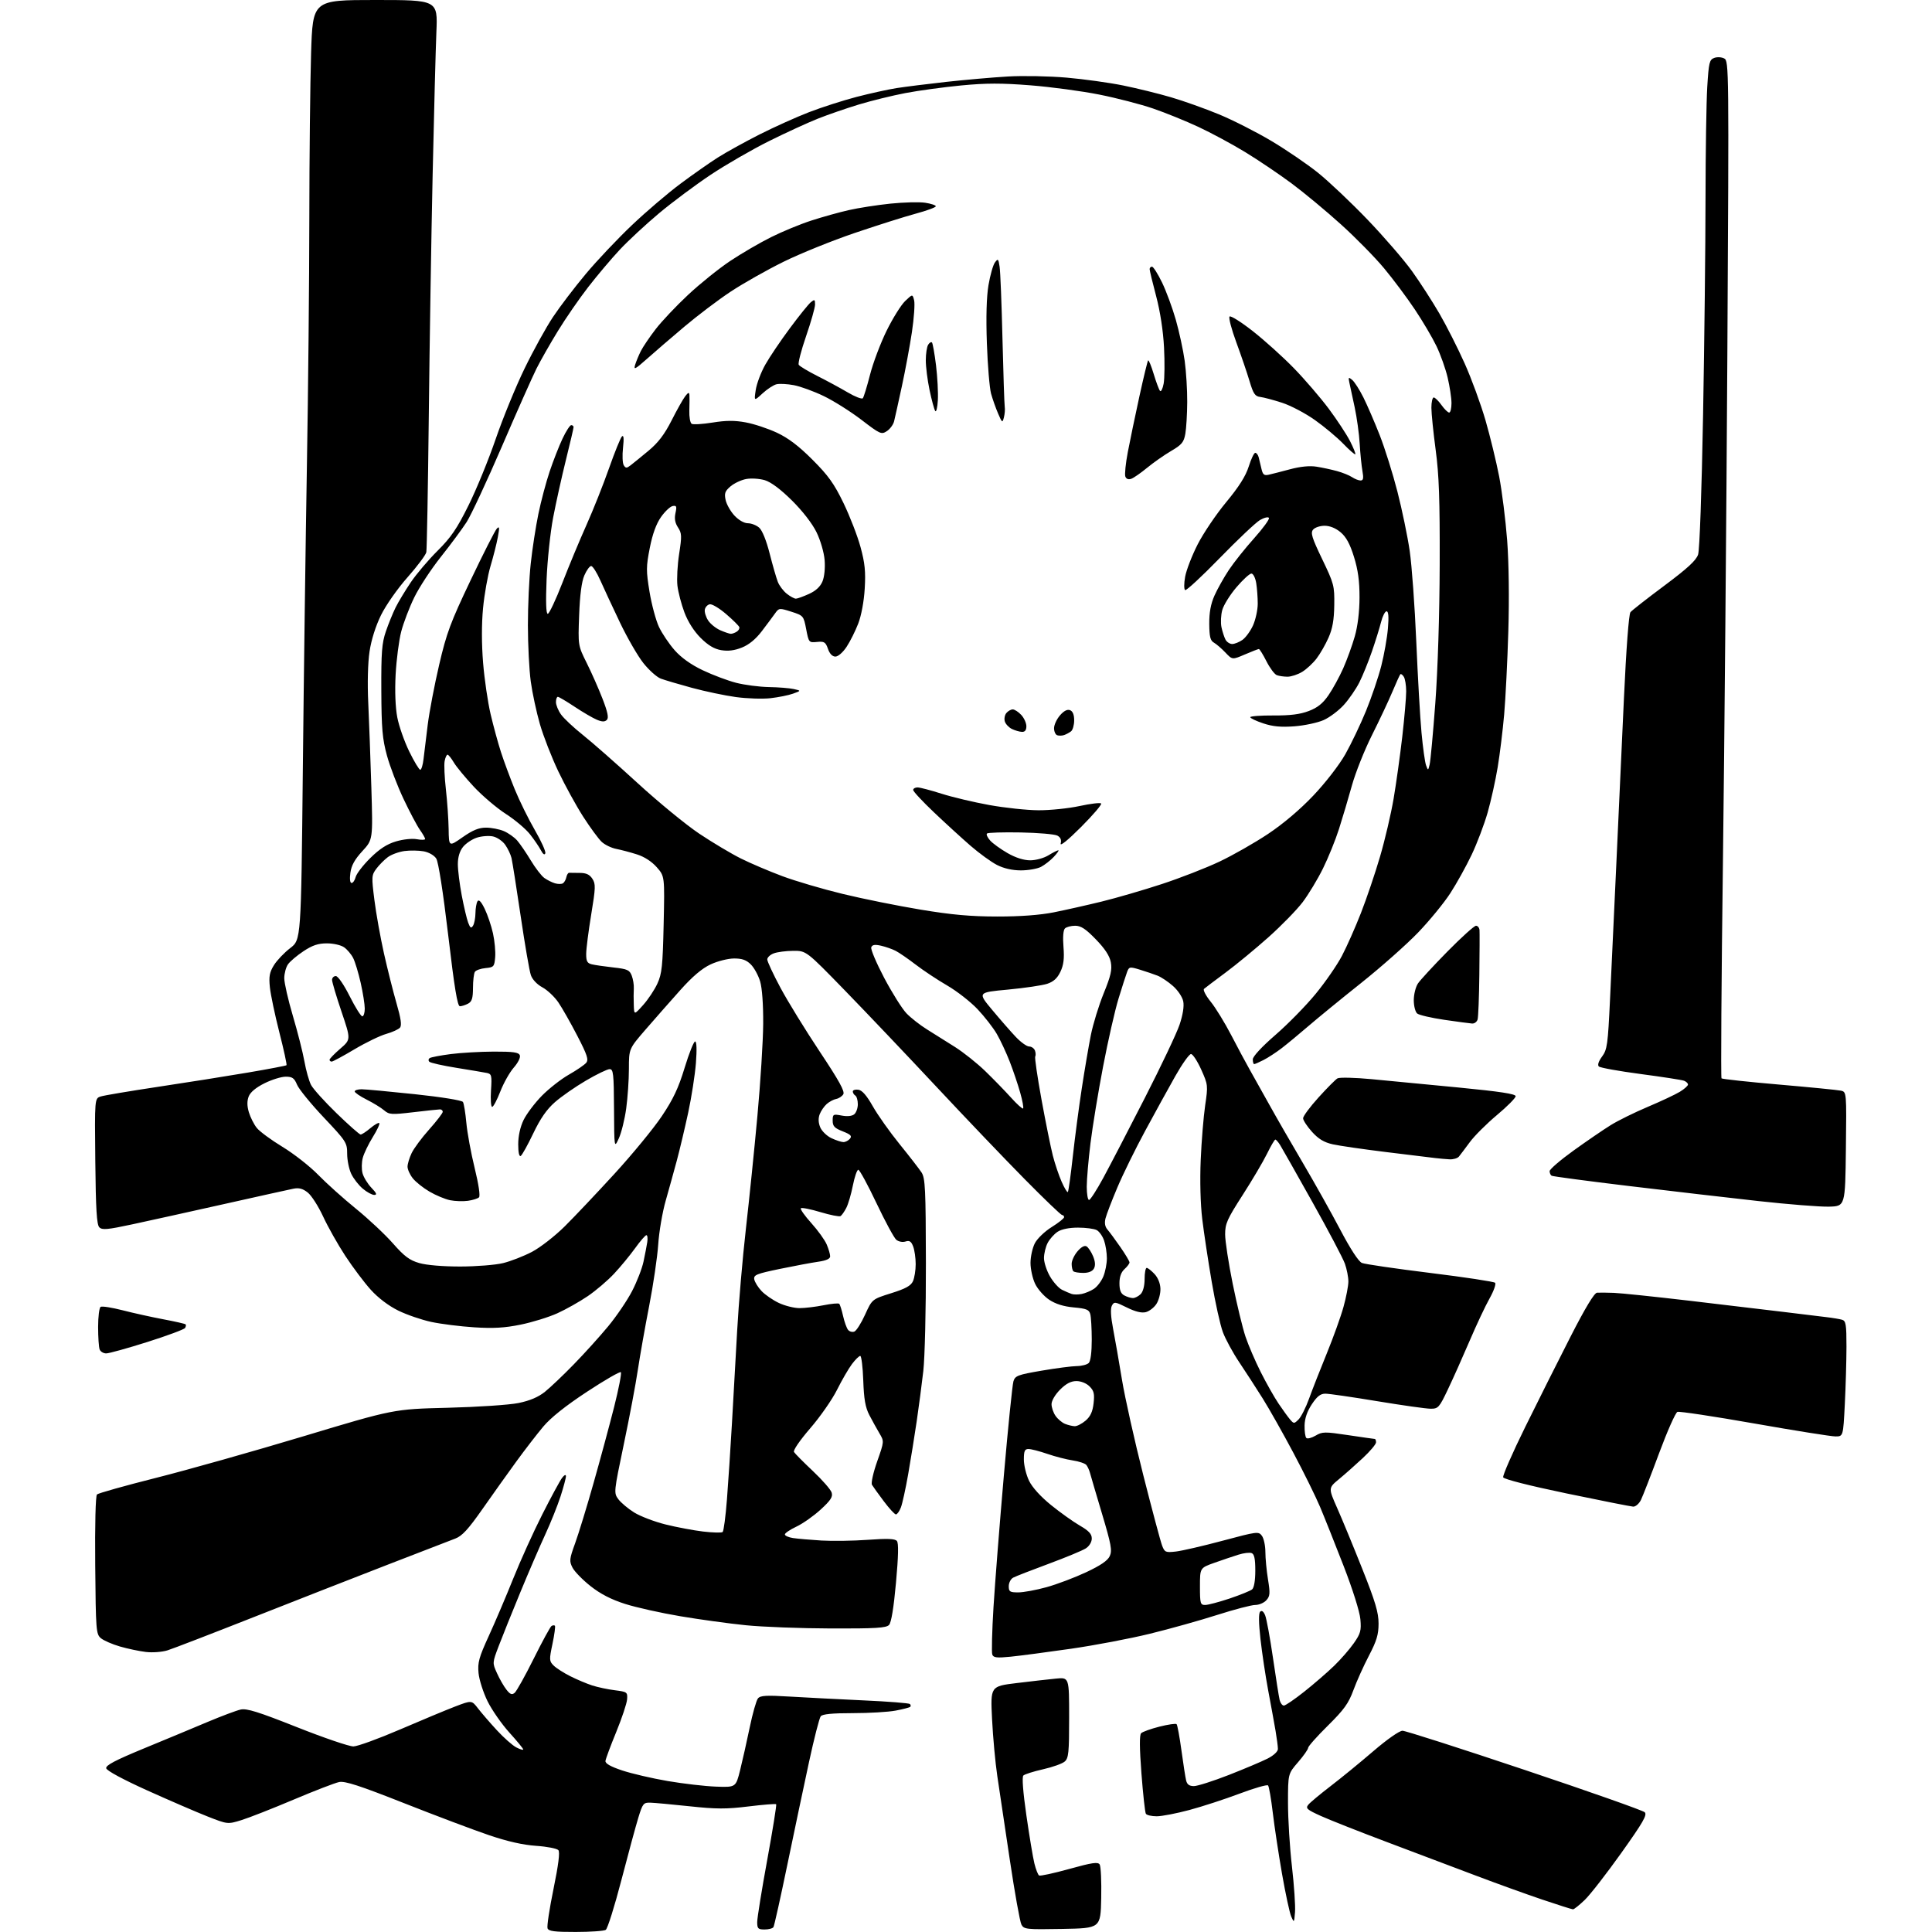 <?xml version="1.0" encoding="UTF-8" standalone="no"?>
<svg 
  version="1.1" 
  xmlns="http://www.w3.org/2000/svg" 
  xmlns:xlink="http://www.w3.org/1999/xlink" 
  xmlns:svg="http://www.w3.org/2000/svg"
  xmlns:rdf="http://www.w3.org/1999/02/22-rdf-syntax-ns#"
  xmlns:cc="http://creativecommons.org/ns#"
  xmlns:dc="http://purl.org/dc/elements/1.1/"
  viewBox="0 0 768 768"
  width="768"
  height="768"
>
<style>svg {background-color: white; }</style>"
<path stroke="none" fill="black" fill-rule="evenodd" d="M228.86,767.98C220.47,768.00 218.10,767.69 217.66,766.55C217.35,765.75 218.42,758.70 220.03,750.87C221.98,741.36 222.63,736.26 221.97,735.47C221.43,734.82 217.46,734.04 213.14,733.75C207.86,733.39 201.72,732.00 194.39,729.51C188.40,727.48 173.22,721.76 160.66,716.80C142.99,709.82 137.15,707.92 134.82,708.39C133.17,708.72 125.00,711.87 116.66,715.40C108.32,718.93 99.02,722.58 95.99,723.52C90.49,725.21 90.49,725.21 82.49,722.07C78.10,720.34 67.31,715.68 58.51,711.71C48.84,707.34 42.40,703.86 42.22,702.91C41.99,701.74 45.80,699.74 57.21,695.03C65.62,691.57 77.03,686.82 82.57,684.48C88.11,682.15 94.00,679.94 95.68,679.57C98.08,679.04 102.74,680.50 118.11,686.60C128.77,690.83 138.85,694.26 140.50,694.23C142.15,694.20 150.47,691.17 159.00,687.50C167.53,683.83 177.43,679.71 181.00,678.34C187.50,675.86 187.50,675.86 190.00,679.10C191.38,680.89 194.74,684.79 197.49,687.77C200.23,690.75 203.72,693.84 205.24,694.62C206.76,695.41 208.00,695.77 208.00,695.43C208.00,695.09 205.50,692.06 202.45,688.69C199.40,685.31 195.51,679.72 193.80,676.25C192.10,672.79 190.49,667.76 190.23,665.09C189.83,660.89 190.39,658.87 194.28,650.36C196.77,644.94 201.15,634.65 204.02,627.50C206.89,620.35 212.08,608.88 215.57,602.00C219.05,595.12 222.59,588.60 223.42,587.50C224.31,586.32 224.95,586.03 224.97,586.79C224.99,587.50 224.03,591.10 222.84,594.79C221.65,598.48 218.90,605.33 216.74,610.00C214.58,614.67 210.11,625.02 206.82,633.00C203.53,640.98 199.68,650.54 198.27,654.26C195.70,661.02 195.70,661.02 197.57,665.14C198.59,667.42 200.28,670.35 201.32,671.67C202.79,673.55 203.50,673.83 204.58,672.93C205.34,672.30 208.75,666.19 212.16,659.34C215.56,652.50 218.75,646.65 219.24,646.35C219.73,646.05 220.34,646.00 220.58,646.25C220.83,646.50 220.40,649.74 219.62,653.45C218.29,659.77 218.32,660.32 220.07,662.07C221.09,663.09 224.08,665.01 226.72,666.33C229.35,667.65 233.26,669.30 235.40,669.99C237.55,670.69 241.60,671.55 244.40,671.90C249.31,672.52 249.49,672.66 249.28,675.52C249.16,677.16 247.21,683.00 244.96,688.50C242.70,694.00 240.78,699.17 240.68,700.00C240.56,701.02 242.68,702.23 247.32,703.78C251.07,705.03 259.22,706.93 265.42,707.99C271.62,709.05 280.25,710.05 284.60,710.21C292.50,710.50 292.50,710.50 294.21,703.66C295.15,699.90 296.86,692.26 298.02,686.69C299.17,681.12 300.65,675.93 301.30,675.14C302.26,673.98 304.62,673.85 313.99,674.42C320.32,674.80 333.50,675.48 343.29,675.93C353.07,676.37 361.36,677.02 361.70,677.37C362.05,677.72 362.11,678.22 361.84,678.49C361.57,678.76 358.96,679.44 356.04,679.99C353.12,680.55 345.44,681.00 338.99,681.00C330.79,681.00 326.94,681.38 326.25,682.25C325.70,682.94 323.60,691.15 321.58,700.50C319.56,709.85 315.68,728.22 312.97,741.31C310.26,754.41 307.78,765.55 307.46,766.06C307.14,766.58 305.56,767.00 303.94,767.00C301.35,767.00 301.00,766.65 301.00,764.05C301.00,762.43 302.79,751.33 304.98,739.37C307.17,727.41 308.77,717.44 308.54,717.21C308.31,716.98 303.35,717.38 297.52,718.09C288.73,719.17 284.73,719.16 274.20,718.03C267.22,717.29 260.17,716.64 258.55,716.59C255.80,716.51 255.48,716.90 253.76,722.50C252.75,725.80 249.70,737.01 247.00,747.41C244.30,757.82 241.50,766.70 240.79,767.15C240.08,767.60 234.71,767.98 228.86,767.98zM422.30,766.78C407.97,767.04 407.04,766.94 406.03,765.05C405.44,763.95 403.36,752.35 401.41,739.28C399.46,726.20 397.22,711.23 396.44,706.00C395.66,700.77 394.72,690.61 394.36,683.41C393.71,670.32 393.71,670.32 404.10,669.05C409.82,668.36 416.86,667.55 419.75,667.27C425.00,666.75 425.00,666.75 425.00,682.72C425.00,696.68 424.78,698.88 423.25,700.23C422.29,701.08 418.40,702.47 414.62,703.32C410.83,704.17 407.31,705.29 406.80,705.80C406.21,706.39 406.66,712.32 408.00,721.62C409.18,729.81 410.61,738.42 411.19,740.77C411.77,743.11 412.61,745.26 413.06,745.54C413.51,745.82 418.92,744.64 425.08,742.93C434.16,740.41 436.44,740.08 437.14,741.16C437.61,741.90 437.89,747.90 437.75,754.50C437.50,766.50 437.50,766.50 422.30,766.78zM514.79,760.07C514.45,764.37 514.40,764.42 513.28,761.85C512.65,760.40 511.00,752.75 509.62,744.85C508.25,736.96 506.59,726.00 505.94,720.50C505.29,715.00 504.45,710.16 504.07,709.74C503.70,709.33 498.60,710.79 492.74,713.00C486.88,715.21 477.91,718.13 472.80,719.50C467.68,720.87 461.84,722.00 459.81,722.00C457.78,722.00 455.84,721.55 455.50,721.00C455.16,720.45 454.37,713.25 453.74,705.00C452.96,694.78 452.93,689.67 453.62,688.98C454.18,688.42 457.45,687.24 460.88,686.37C464.31,685.50 467.39,685.06 467.71,685.38C468.04,685.71 468.90,690.37 469.63,695.74C470.36,701.11 471.20,706.51 471.50,707.75C471.88,709.36 472.77,710.00 474.60,710.00C476.00,710.00 482.24,708.01 488.47,705.58C494.69,703.14 501.63,700.21 503.89,699.06C506.32,697.82 508.00,696.25 507.99,695.23C507.99,694.28 507.56,691.02 507.05,688.00C506.53,684.98 505.22,677.77 504.13,672.00C503.05,666.23 501.67,657.03 501.06,651.57C500.34,645.12 500.29,641.31 500.93,640.67C501.56,640.04 502.26,640.54 502.91,642.10C503.46,643.42 504.86,651.02 506.02,659.00C507.18,666.98 508.37,674.51 508.67,675.75C508.97,676.99 509.73,678.00 510.36,677.99C510.99,677.99 514.65,675.49 518.50,672.43C522.35,669.37 527.68,664.76 530.34,662.18C533.00,659.61 536.54,655.54 538.20,653.15C540.86,649.34 541.17,648.16 540.77,643.65C540.51,640.66 537.71,631.79 534.11,622.50C530.69,613.70 526.48,603.12 524.74,599.00C523.00,594.88 518.23,585.20 514.13,577.50C510.04,569.80 504.57,560.10 501.97,555.95C499.37,551.81 495.17,545.31 492.63,541.53C490.09,537.74 487.16,532.36 486.12,529.57C485.07,526.78 483.07,517.75 481.67,509.50C480.26,501.25 478.57,490.04 477.91,484.60C477.19,478.61 476.95,469.32 477.30,461.10C477.62,453.62 478.42,443.86 479.07,439.42C480.24,431.51 480.20,431.20 477.50,425.17C475.97,421.78 474.15,419.00 473.44,419.00C472.73,419.00 469.93,422.94 467.21,427.75C464.49,432.56 459.10,442.35 455.24,449.50C451.37,456.65 446.39,466.78 444.18,472.02C441.97,477.25 439.84,482.78 439.46,484.31C438.99,486.17 439.25,487.64 440.25,488.79C441.07,489.73 443.37,492.86 445.37,495.74C447.37,498.62 449.00,501.36 449.00,501.83C449.00,502.31 448.10,503.50 447.00,504.50C445.67,505.71 445.00,507.58 445.00,510.12C445.00,512.86 445.54,514.22 446.93,514.96C448.00,515.53 449.54,516.00 450.36,516.00C451.18,516.00 452.56,515.29 453.43,514.43C454.38,513.47 455.00,511.12 455.00,508.43C455.00,505.99 455.37,504.00 455.83,504.00C456.28,504.00 457.67,505.09 458.92,506.42C460.31,507.90 461.23,510.18 461.29,512.30C461.35,514.20 460.62,516.93 459.68,518.36C458.74,519.80 456.84,521.25 455.46,521.60C453.78,522.02 451.29,521.41 447.94,519.75C443.27,517.44 442.86,517.39 441.99,519.02C441.38,520.16 441.54,523.34 442.46,528.14C443.24,532.20 444.84,541.36 446.01,548.51C447.19,555.65 451.01,572.75 454.50,586.50C457.99,600.25 461.34,612.79 461.95,614.38C462.97,617.06 463.34,617.22 467.41,616.76C469.81,616.49 478.18,614.56 486.02,612.46C499.78,608.78 500.32,608.71 501.63,610.51C502.39,611.54 503.00,614.43 503.01,616.94C503.01,619.45 503.48,624.37 504.05,627.87C504.95,633.41 504.86,634.50 503.39,636.12C502.45,637.16 500.47,638.00 498.97,638.00C497.48,638.00 490.68,639.78 483.88,641.95C477.07,644.13 465.06,647.49 457.18,649.42C449.30,651.36 435.13,654.05 425.68,655.41C416.23,656.77 405.47,658.19 401.76,658.56C396.25,659.11 394.92,658.96 394.45,657.72C394.13,656.89 394.35,648.40 394.93,638.86C395.52,629.31 397.37,605.75 399.05,586.50C400.72,567.25 402.44,550.41 402.86,549.07C403.54,546.88 404.61,546.48 414.06,544.86C419.80,543.88 426.10,543.06 428.05,543.04C430.00,543.02 432.14,542.46 432.80,541.80C433.54,541.06 433.99,537.50 433.99,532.55C433.98,528.12 433.72,523.55 433.40,522.38C432.93,520.61 431.86,520.17 426.85,519.72C422.83,519.36 419.63,518.36 417.09,516.68C415.01,515.30 412.49,512.45 411.48,510.34C410.47,508.23 409.64,504.48 409.64,502.00C409.65,499.52 410.43,496.00 411.39,494.17C412.35,492.33 415.36,489.45 418.07,487.77C420.78,486.08 423.00,484.32 423.00,483.85C423.00,483.38 422.64,483.00 422.20,483.00C421.76,483.00 415.07,476.59 407.34,468.75C399.60,460.91 383.80,444.38 372.23,432.00C360.66,419.62 344.29,402.40 335.85,393.72C320.50,377.94 320.50,377.94 315.32,377.97C312.46,377.99 308.98,378.44 307.57,378.98C306.15,379.51 305.00,380.60 305.00,381.40C305.00,382.20 307.36,387.27 310.25,392.66C313.14,398.06 320.15,409.45 325.83,417.99C333.53,429.56 335.92,433.88 335.22,435.00C334.71,435.82 333.43,436.66 332.39,436.85C331.35,437.05 329.66,437.95 328.64,438.85C327.61,439.76 326.35,441.60 325.84,442.93C325.23,444.54 325.30,446.30 326.05,448.11C326.67,449.62 328.67,451.57 330.49,452.43C332.31,453.29 334.47,454.00 335.28,454.00C336.09,454.00 337.26,453.39 337.87,452.65C338.76,451.58 338.17,450.98 335.00,449.73C331.71,448.44 331.00,447.68 331.00,445.47C331.00,442.92 331.19,442.81 334.58,443.45C336.81,443.87 338.69,443.68 339.58,442.94C340.36,442.29 341.00,440.49 341.00,438.94C341.00,437.39 340.55,435.84 340.00,435.50C339.45,435.16 339.00,434.43 339.00,433.87C339.00,433.32 339.99,433.00 341.21,433.18C342.72,433.40 344.52,435.47 346.96,439.78C348.91,443.23 353.69,449.98 357.58,454.78C361.47,459.58 365.41,464.66 366.33,466.07C367.80,468.34 368.00,472.62 368.06,502.07C368.10,520.46 367.63,539.77 367.03,545.00C366.43,550.23 365.25,559.23 364.40,565.00C363.55,570.77 362.03,580.23 361.02,586.00C360.01,591.77 358.70,597.74 358.11,599.25C357.53,600.76 356.64,602.00 356.14,602.00C355.65,602.00 353.47,599.64 351.31,596.75C349.14,593.86 347.03,590.93 346.62,590.23C346.20,589.54 347.13,585.37 348.68,580.97C351.50,572.97 351.50,572.97 349.57,569.74C348.52,567.96 346.72,564.70 345.57,562.50C343.99,559.45 343.42,556.18 343.16,548.75C342.97,543.39 342.43,539.00 341.96,539.00C341.49,539.00 340.00,540.46 338.66,542.25C337.32,544.04 334.64,548.65 332.72,552.50C330.80,556.35 326.01,563.23 322.07,567.78C317.91,572.60 315.21,576.54 315.63,577.20C316.02,577.84 319.39,581.23 323.13,584.76C326.86,588.28 330.22,592.12 330.59,593.30C331.13,595.00 330.26,596.36 326.24,600.06C323.47,602.60 319.13,605.66 316.60,606.85C314.07,608.04 312.00,609.44 312.00,609.96C312.00,610.48 313.46,611.13 315.25,611.40C317.04,611.67 322.10,612.11 326.50,612.38C330.90,612.64 339.23,612.52 345.00,612.10C352.83,611.53 355.76,611.65 356.53,612.56C357.24,613.40 357.13,618.56 356.17,629.14C355.26,639.16 354.30,645.01 353.40,645.95C352.27,647.14 348.06,647.40 330.26,647.34C318.29,647.30 303.10,646.73 296.50,646.06C289.90,645.40 278.20,643.79 270.50,642.49C262.80,641.20 252.90,638.99 248.50,637.59C242.98,635.83 238.72,633.64 234.78,630.53C231.63,628.05 228.40,624.74 227.59,623.18C226.25,620.58 226.33,619.76 228.64,613.42C230.02,609.61 233.32,598.85 235.96,589.50C238.61,580.15 242.28,566.57 244.12,559.31C245.95,552.06 247.16,545.83 246.80,545.47C246.45,545.11 240.38,548.61 233.33,553.25C224.82,558.85 218.97,563.51 215.96,567.09C213.46,570.07 208.63,576.33 205.23,581.00C201.83,585.67 195.77,594.17 191.77,599.89C186.15,607.91 183.70,610.58 181.00,611.60C179.07,612.33 166.93,617.02 154.00,622.03C141.07,627.04 117.00,636.46 100.50,642.97C84.00,649.48 68.75,655.36 66.61,656.03C64.45,656.71 60.62,657.00 57.97,656.68C55.36,656.37 50.71,655.39 47.65,654.50C44.58,653.61 41.18,652.12 40.08,651.19C38.20,649.59 38.08,648.05 37.85,622.25C37.70,606.04 37.99,594.62 38.55,594.07C39.07,593.57 49.62,590.60 62.00,587.48C74.38,584.36 100.70,576.94 120.50,570.98C156.50,560.14 156.50,560.14 178.00,559.61C189.90,559.31 202.46,558.47 206.13,557.72C210.66,556.79 213.99,555.37 216.63,553.25C218.76,551.54 223.93,546.63 228.12,542.32C232.32,538.02 238.45,531.23 241.76,527.23C245.07,523.24 249.34,516.94 251.26,513.23C253.18,509.53 255.23,504.25 255.81,501.50C256.40,498.75 257.06,495.26 257.30,493.75C257.53,492.24 257.38,491.00 256.96,491.00C256.53,491.00 254.51,493.33 252.47,496.18C250.42,499.02 246.67,503.58 244.12,506.30C241.58,509.03 236.86,513.05 233.64,515.24C230.41,517.43 224.97,520.50 221.55,522.05C218.12,523.60 211.54,525.64 206.93,526.57C200.59,527.86 196.08,528.12 188.52,527.63C183.01,527.28 175.35,526.32 171.50,525.50C167.65,524.68 161.72,522.65 158.32,520.98C154.48,519.09 150.34,515.96 147.41,512.72C144.81,509.85 140.25,503.78 137.27,499.24C134.29,494.70 130.32,487.64 128.44,483.57C126.55,479.49 123.80,475.20 122.32,474.04C120.33,472.47 118.83,472.08 116.57,472.54C114.88,472.88 102.47,475.63 89.00,478.65C75.53,481.67 59.17,485.28 52.65,486.68C42.66,488.83 40.59,489.01 39.47,487.86C38.45,486.82 38.08,480.67 37.88,461.56C37.62,436.63 37.62,436.63 40.06,435.86C41.40,435.43 51.72,433.70 63.00,432.00C74.28,430.31 90.25,427.77 98.50,426.37C106.75,424.97 113.67,423.65 113.89,423.44C114.10,423.23 112.83,417.36 111.05,410.40C109.28,403.44 107.58,395.36 107.28,392.45C106.84,388.15 107.14,386.51 108.89,383.68C110.07,381.77 112.98,378.71 115.36,376.89C119.68,373.57 119.68,373.57 120.38,306.04C120.76,268.89 121.50,214.43 122.00,185.00C122.51,155.57 122.94,111.44 122.96,86.91C122.98,62.39 123.30,32.80 123.66,21.16C124.32,0.00 124.32,0.00 149.16,0.00C174.01,0.00 174.01,0.00 173.47,12.75C173.18,19.76 172.51,45.30 171.98,69.50C171.45,93.70 170.76,136.90 170.45,165.50C170.13,194.10 169.69,218.40 169.47,219.50C169.25,220.60 165.88,225.10 161.99,229.50C158.02,233.98 153.40,240.58 151.47,244.50C149.33,248.85 147.60,254.33 146.90,258.97C146.22,263.49 146.02,271.60 146.39,279.47C146.72,286.64 147.28,301.79 147.62,313.14C148.24,333.78 148.24,333.78 144.03,338.35C141.00,341.64 139.67,344.05 139.28,346.96C138.95,349.40 139.14,351.00 139.76,351.00C140.32,351.00 141.05,349.93 141.38,348.63C141.71,347.33 144.31,343.94 147.17,341.11C150.87,337.45 153.82,335.54 157.39,334.48C160.25,333.63 163.83,333.25 165.70,333.60C167.52,333.94 169.00,333.90 169.00,333.52C169.00,333.13 168.08,331.51 166.95,329.92C165.82,328.34 162.88,322.80 160.43,317.62C157.98,312.45 155.00,304.67 153.82,300.35C152.01,293.74 151.65,289.65 151.58,274.50C151.51,259.32 151.80,255.64 153.39,251.00C154.42,247.97 156.17,243.70 157.25,241.50C158.34,239.30 161.06,234.80 163.28,231.50C165.51,228.20 170.30,222.55 173.94,218.94C179.26,213.65 181.64,210.17 186.22,200.94C189.35,194.65 194.22,182.75 197.05,174.50C199.88,166.25 205.04,153.65 208.52,146.50C211.99,139.35 217.08,130.12 219.83,126.00C222.57,121.88 228.44,114.17 232.88,108.87C237.31,103.57 245.56,94.85 251.22,89.48C256.87,84.11 265.55,76.71 270.50,73.03C275.45,69.34 282.15,64.64 285.39,62.59C288.63,60.53 296.06,56.43 301.89,53.47C307.73,50.52 316.62,46.51 321.66,44.57C326.70,42.63 335.18,39.91 340.50,38.52C345.83,37.14 352.96,35.57 356.34,35.03C359.73,34.50 368.62,33.38 376.11,32.55C383.59,31.73 394.62,30.76 400.61,30.41C406.60,30.06 417.14,30.26 424.02,30.86C430.91,31.46 441.04,32.87 446.52,33.99C452.01,35.11 460.54,37.21 465.48,38.66C470.42,40.10 479.00,43.16 484.55,45.45C490.09,47.74 499.44,52.49 505.34,56.00C511.23,59.50 519.57,65.19 523.87,68.63C528.17,72.08 537.05,80.48 543.60,87.30C550.14,94.12 558.09,103.32 561.27,107.74C564.44,112.15 569.35,119.76 572.18,124.63C575.01,129.51 579.54,138.45 582.24,144.50C584.95,150.55 588.67,160.73 590.52,167.11C592.36,173.50 594.80,183.53 595.94,189.41C597.07,195.28 598.50,206.70 599.12,214.79C599.79,223.71 599.98,237.96 599.58,251.00C599.23,262.82 598.48,277.68 597.93,284.00C597.38,290.32 596.22,299.77 595.35,305.00C594.49,310.23 592.69,318.32 591.36,323.00C590.02,327.68 587.17,335.22 585.01,339.76C582.85,344.31 579.04,351.18 576.55,355.02C574.07,358.87 568.31,365.90 563.77,370.64C559.22,375.38 548.98,384.46 541.00,390.81C533.02,397.16 523.58,404.89 520.00,407.98C516.42,411.06 511.70,414.97 509.50,416.66C507.30,418.35 504.06,420.46 502.30,421.36C500.54,422.26 498.85,423.00 498.55,423.00C498.25,423.00 498.00,422.15 498.00,421.11C498.00,419.97 501.60,416.08 507.05,411.36C512.03,407.04 519.22,399.70 523.03,395.04C526.85,390.39 531.53,383.62 533.43,379.99C535.34,376.37 538.74,368.70 540.99,362.95C543.24,357.20 546.66,347.10 548.59,340.50C550.53,333.90 552.95,323.55 553.98,317.50C555.01,311.45 556.56,300.33 557.43,292.80C558.29,285.26 558.99,277.16 558.98,274.80C558.98,272.43 558.55,269.84 558.04,269.03C557.53,268.22 556.91,267.77 556.66,268.03C556.41,268.29 554.99,271.43 553.49,275.00C551.99,278.57 548.33,286.35 545.36,292.27C542.39,298.19 538.81,307.19 537.40,312.27C535.99,317.35 533.68,325.10 532.28,329.50C530.88,333.90 528.01,340.98 525.90,345.24C523.80,349.50 520.17,355.51 517.85,358.59C515.52,361.67 509.39,367.96 504.21,372.58C499.04,377.19 491.36,383.52 487.15,386.64C482.94,389.76 479.11,392.66 478.62,393.09C478.14,393.51 479.33,395.80 481.26,398.18C483.19,400.55 486.87,406.55 489.44,411.50C492.01,416.45 495.26,422.52 496.67,425.00C498.08,427.48 501.60,433.77 504.50,439.00C507.40,444.23 513.49,454.80 518.03,462.50C522.56,470.20 529.20,482.05 532.77,488.83C536.79,496.48 540.07,501.50 541.38,502.04C542.55,502.53 554.75,504.31 568.50,506.01C582.24,507.70 593.87,509.47 594.32,509.92C594.78,510.38 593.80,513.17 592.14,516.13C590.47,519.08 586.90,526.67 584.20,533.00C581.49,539.33 577.62,547.99 575.59,552.25C572.13,559.54 571.72,560.00 568.70,559.99C566.94,559.99 557.40,558.64 547.50,557.00C537.60,555.36 528.32,554.01 526.88,554.01C524.91,554.00 523.58,555.04 521.47,558.22C519.61,561.04 518.65,563.83 518.59,566.64C518.54,568.94 518.85,571.18 519.28,571.61C519.71,572.04 521.36,571.63 522.96,570.69C525.64,569.10 526.59,569.09 535.92,570.49C541.46,571.32 546.21,572.00 546.49,572.00C546.77,572.00 547.00,572.61 547.00,573.35C547.00,574.10 544.63,576.91 541.74,579.60C538.85,582.30 534.58,586.08 532.25,588.00C528.02,591.50 528.02,591.50 531.56,599.50C533.51,603.90 538.01,614.79 541.55,623.71C546.72,636.69 548.00,641.00 548.00,645.37C548.00,649.76 547.25,652.27 544.17,658.16C542.06,662.20 539.28,668.37 538.00,671.87C536.07,677.13 534.29,679.60 527.83,685.99C523.52,690.24 520.00,694.21 520.00,694.80C520.00,695.39 518.20,697.96 516.00,700.50C512.00,705.12 512.00,705.12 512.00,716.71C512.00,723.09 512.70,734.46 513.57,741.97C514.43,749.49 514.98,757.63 514.79,760.07zM625.29,758.99C624.85,758.98 619.33,757.22 613.00,755.09C606.67,752.95 594.75,748.65 586.50,745.52C578.25,742.40 562.50,736.45 551.50,732.31C540.50,728.17 528.63,723.48 525.12,721.90C519.45,719.33 518.90,718.83 520.10,717.37C520.85,716.47 524.85,713.14 528.98,709.97C533.12,706.80 540.75,700.56 545.94,696.10C551.36,691.44 556.28,688.00 557.51,688.00C558.69,688.00 580.54,695.00 606.07,703.56C631.61,712.11 653.09,719.69 653.80,720.39C654.86,721.44 653.17,724.39 644.48,736.59C638.64,744.79 632.11,753.19 629.97,755.25C627.83,757.31 625.72,758.99 625.29,758.99zM479.07,638.00C480.21,638.00 484.59,636.84 488.81,635.43C493.02,634.01 497.04,632.38 497.73,631.81C498.51,631.16 499.00,628.30 499.00,624.35C499.00,619.65 498.61,617.79 497.54,617.38C496.74,617.07 494.38,617.35 492.29,618.01C490.21,618.66 485.91,620.11 482.75,621.23C477.00,623.27 477.00,623.27 477.00,630.63C477.00,637.42 477.16,638.00 479.07,638.00zM404.77,633.00C406.84,633.00 411.91,632.07 416.02,630.93C420.13,629.79 427.21,627.12 431.74,625.00C437.51,622.29 440.33,620.37 441.15,618.56C442.16,616.36 441.71,613.91 438.07,601.74C435.73,593.91 433.58,586.60 433.29,585.50C432.99,584.40 432.35,582.99 431.85,582.36C431.34,581.73 428.91,580.91 426.43,580.54C423.95,580.17 419.40,579.00 416.31,577.93C413.22,576.87 409.86,576.00 408.84,576.00C407.35,576.00 407.00,576.79 407.00,580.18C407.00,582.49 407.93,586.28 409.06,588.62C410.34,591.26 413.64,594.91 417.81,598.29C421.49,601.27 426.64,604.94 429.25,606.45C432.82,608.51 434.00,609.78 434.00,611.57C434.00,612.97 433.03,614.59 431.65,615.49C430.36,616.34 423.72,619.09 416.90,621.62C410.08,624.14 403.71,626.62 402.75,627.14C401.79,627.65 401.00,629.18 401.00,630.54C401.00,632.72 401.43,633.00 404.77,633.00zM287.26,609.00C287.68,608.66 288.45,602.78 288.98,595.94C289.51,589.10 290.39,575.62 290.95,566.00C291.50,556.38 292.44,539.73 293.03,529.00C293.62,518.27 295.18,500.05 296.50,488.50C297.82,476.95 299.89,456.70 301.09,443.50C302.30,430.30 303.33,413.88 303.38,407.00C303.43,399.36 302.96,392.80 302.17,390.14C301.45,387.73 299.79,384.70 298.48,383.39C296.70,381.61 295.00,381.00 291.80,381.01C289.41,381.02 285.27,382.06 282.50,383.35C279.06,384.95 275.29,388.14 270.42,393.59C266.53,397.94 260.34,404.97 256.67,409.21C250.00,416.92 250.00,416.92 250.00,424.89C250.00,429.27 249.51,436.38 248.92,440.68C248.33,444.98 247.01,450.30 246.00,452.50C244.17,456.50 244.17,456.50 244.08,440.75C244.01,426.77 243.81,425.00 242.34,425.00C241.42,425.00 237.19,427.04 232.94,429.54C228.68,432.03 223.12,435.90 220.58,438.14C217.31,441.01 214.79,444.65 211.98,450.54C209.79,455.13 207.55,459.16 207.00,459.50C206.38,459.88 206.00,458.11 206.00,454.87C206.00,451.57 206.79,448.01 208.13,445.22C209.31,442.80 212.57,438.47 215.38,435.60C218.20,432.74 223.03,428.95 226.13,427.19C229.23,425.43 232.33,423.31 233.02,422.48C234.05,421.23 233.44,419.37 229.49,411.74C226.86,406.66 223.47,400.68 221.95,398.46C220.43,396.24 217.58,393.55 215.62,392.49C213.50,391.35 211.63,389.38 211.03,387.64C210.46,386.03 208.64,375.47 206.98,364.18C205.31,352.88 203.67,342.49 203.33,341.07C202.99,339.66 201.87,337.30 200.84,335.83C199.81,334.36 197.63,332.86 195.99,332.50C194.35,332.14 191.44,332.36 189.52,332.99C187.60,333.63 185.12,335.30 184.02,336.71C182.71,338.36 182.00,340.77 182.00,343.52C182.00,345.86 182.70,351.46 183.55,355.96C184.41,360.46 185.56,365.33 186.11,366.79C186.92,368.92 187.30,369.15 188.04,367.97C188.55,367.16 188.98,364.93 189.00,363.00C189.02,361.07 189.39,358.94 189.82,358.26C190.35,357.42 191.29,358.41 192.68,361.28C193.82,363.63 195.30,368.02 195.97,371.03C196.63,374.04 197.03,378.30 196.84,380.50C196.52,384.26 196.29,384.52 193.01,384.83C191.09,385.01 189.18,385.69 188.77,386.33C188.37,386.97 188.02,389.85 188.02,392.71C188.00,396.84 187.59,398.15 186.07,398.96C185.00,399.53 183.54,400.00 182.82,400.00C181.84,400.00 180.64,392.74 178.17,371.75C176.13,354.52 174.28,342.64 173.42,341.30C172.61,340.02 170.51,338.81 168.44,338.42C166.48,338.06 163.03,338.00 160.77,338.30C158.52,338.61 155.54,339.70 154.15,340.74C152.76,341.78 150.72,343.84 149.61,345.32C147.70,347.88 147.66,348.51 148.83,357.76C149.50,363.12 151.22,372.68 152.63,379.00C154.05,385.32 156.30,394.26 157.63,398.86C159.36,404.82 159.76,407.59 159.01,408.49C158.43,409.18 155.97,410.31 153.55,410.99C151.12,411.67 145.43,414.42 140.91,417.11C136.39,419.80 132.31,422.00 131.85,422.00C131.38,422.00 131.00,421.67 131.00,421.28C131.00,420.88 132.91,418.90 135.25,416.88C139.50,413.21 139.50,413.21 135.75,402.14C133.69,396.05 132.00,390.38 132.00,389.53C132.00,388.69 132.67,388.00 133.49,388.00C134.35,388.00 136.68,391.38 139.00,396.00C141.21,400.40 143.47,404.00 144.01,404.00C144.56,404.00 145.00,402.63 145.00,400.95C145.00,399.27 144.27,394.66 143.38,390.70C142.49,386.74 141.14,382.29 140.38,380.81C139.63,379.33 138.01,377.42 136.78,376.56C135.55,375.69 132.50,375.00 129.95,375.00C126.47,375.00 124.20,375.76 120.65,378.11C118.08,379.81 115.30,382.16 114.48,383.33C113.67,384.49 113.00,386.99 113.00,388.87C113.00,390.75 114.55,397.52 116.44,403.90C118.33,410.28 120.39,418.41 121.02,421.96C121.65,425.51 122.83,429.70 123.64,431.27C124.45,432.84 129.03,437.92 133.81,442.55C138.59,447.19 142.89,450.99 143.36,450.99C143.83,451.00 145.57,449.86 147.23,448.46C148.89,447.06 150.49,446.16 150.78,446.45C151.07,446.74 149.92,449.23 148.21,451.97C146.50,454.72 144.70,458.44 144.22,460.23C143.73,462.03 143.68,464.80 144.12,466.40C144.55,467.99 146.14,470.58 147.64,472.15C149.71,474.30 149.98,475.00 148.76,475.00C147.88,475.00 145.82,473.88 144.20,472.51C142.57,471.14 140.51,468.49 139.62,466.61C138.73,464.73 138.00,461.14 138.00,458.62C138.00,454.23 137.64,453.67 128.70,444.21C123.58,438.79 118.80,432.93 118.08,431.18C116.98,428.55 116.21,428.00 113.58,428.00C111.82,428.00 108.02,429.18 105.12,430.63C101.72,432.32 99.50,434.18 98.85,435.88C98.17,437.66 98.19,439.65 98.92,442.11C99.51,444.10 100.92,446.90 102.04,448.32C103.16,449.75 107.77,453.15 112.29,455.89C116.80,458.63 123.20,463.64 126.50,467.03C129.80,470.42 136.55,476.47 141.50,480.49C146.45,484.51 153.06,490.70 156.18,494.25C160.76,499.45 162.80,500.97 166.68,502.09C169.57,502.92 176.10,503.47 183.00,503.46C189.32,503.45 196.97,502.84 200.00,502.10C203.03,501.36 208.18,499.35 211.47,497.63C214.75,495.91 220.61,491.35 224.49,487.50C228.37,483.65 237.31,474.20 244.36,466.50C251.41,458.80 259.83,448.55 263.07,443.71C267.62,436.93 269.69,432.54 272.15,424.46C273.90,418.71 275.78,414.00 276.32,414.00C276.93,414.00 277.05,417.20 276.64,422.57C276.27,427.28 274.89,436.17 273.56,442.33C272.23,448.49 270.20,457.02 269.06,461.29C267.91,465.56 265.92,472.75 264.63,477.28C263.33,481.80 261.99,489.64 261.65,494.70C261.31,499.77 259.68,510.79 258.04,519.20C256.40,527.62 254.38,539.03 253.55,544.56C252.73,550.10 250.23,563.36 247.99,574.03C243.98,593.23 243.95,593.46 245.81,595.97C246.85,597.36 249.67,599.73 252.10,601.24C254.52,602.74 260.10,604.88 264.50,605.98C268.90,607.08 275.65,608.35 279.50,608.81C283.35,609.26 286.84,609.35 287.26,609.00zM649.22,598.91C648.28,598.86 636.37,596.50 622.76,593.67C607.92,590.58 597.84,588.01 597.54,587.26C597.28,586.56 601.22,577.56 606.30,567.25C611.38,556.94 619.51,540.74 624.36,531.25C630.16,519.90 633.75,513.96 634.84,513.87C635.75,513.80 638.75,513.83 641.50,513.93C644.25,514.03 657.75,515.44 671.50,517.05C685.25,518.67 702.12,520.67 709.00,521.51C715.88,522.35 723.52,523.28 726.00,523.58C728.48,523.87 731.29,524.34 732.25,524.62C733.77,525.07 734.00,526.48 734.00,535.32C733.99,540.92 733.70,551.24 733.34,558.25C732.69,571.00 732.69,571.00 729.62,571.00C727.93,571.00 713.42,568.69 697.37,565.86C681.31,563.03 667.56,560.96 666.80,561.25C666.04,561.54 662.77,568.91 659.53,577.64C656.29,586.36 653.04,594.74 652.30,596.25C651.55,597.76 650.17,598.96 649.22,598.91zM427.19,566.94C428.13,566.97 430.08,565.97 431.54,564.72C433.47,563.06 434.34,561.17 434.72,557.83C435.14,554.05 434.86,552.86 433.12,551.12C431.87,549.87 429.72,549.00 427.90,549.00C425.71,549.00 423.80,550.00 421.40,552.40C419.44,554.36 418.00,556.81 418.00,558.18C418.00,559.49 418.72,561.59 419.61,562.85C420.49,564.11 422.18,565.53 423.36,566.01C424.54,566.48 426.26,566.90 427.19,566.94zM516.22,564.23C517.23,563.22 519.11,559.49 520.39,555.94C521.67,552.40 524.83,544.33 527.42,538.00C530.01,531.67 533.00,523.36 534.06,519.52C535.13,515.68 536.00,511.13 536.00,509.40C536.00,507.67 535.38,504.51 534.63,502.37C533.88,500.24 528.07,489.22 521.73,477.90C515.39,466.57 509.60,456.34 508.86,455.15C508.12,453.97 507.27,453.00 506.97,453.00C506.66,453.00 505.17,455.55 503.64,458.67C502.11,461.79 497.74,469.19 493.93,475.11C487.80,484.64 487.00,486.44 487.01,490.69C487.01,493.34 488.37,502.17 490.02,510.32C491.67,518.47 493.96,527.92 495.10,531.32C496.24,534.72 498.97,541.07 501.17,545.44C503.37,549.81 506.55,555.43 508.24,557.94C509.93,560.45 512.00,563.30 512.84,564.29C514.31,566.00 514.45,566.00 516.22,564.23zM42.22,538.00C41.12,538.00 39.94,537.29 39.61,536.42C39.27,535.55 39.00,531.52 39.00,527.48C39.00,523.43 39.45,519.84 40.01,519.49C40.56,519.15 44.50,519.77 48.76,520.86C53.02,521.96 60.29,523.57 64.93,524.44C69.57,525.31 73.55,526.22 73.78,526.45C74.01,526.68 73.92,527.33 73.57,527.89C73.22,528.45 66.47,530.96 58.58,533.46C50.69,535.96 43.32,538.00 42.22,538.00zM339.62,529.32C340.43,529.00 342.35,525.98 343.88,522.60C346.67,516.46 346.67,516.46 354.24,514.08C359.98,512.28 362.08,511.13 362.91,509.31C363.51,507.99 364.00,504.93 364.00,502.52C364.00,500.10 363.55,496.95 363.00,495.50C362.22,493.45 361.54,493.01 359.95,493.52C358.79,493.88 357.21,493.59 356.29,492.83C355.41,492.10 351.86,485.54 348.40,478.25C344.95,470.96 341.70,465.00 341.19,465.00C340.68,465.00 339.71,467.81 339.03,471.24C338.36,474.67 337.18,478.69 336.41,480.17C335.64,481.66 334.61,483.12 334.13,483.42C333.64,483.72 330.03,483.01 326.11,481.83C322.19,480.65 318.70,479.96 318.36,480.30C318.02,480.64 319.89,483.30 322.52,486.21C325.14,489.12 327.90,492.95 328.64,494.72C329.39,496.49 330.00,498.60 330.00,499.41C330.00,500.40 328.45,501.10 325.25,501.56C322.64,501.93 315.77,503.22 310.00,504.41C300.70,506.34 299.54,506.81 299.83,508.54C300.02,509.62 301.32,511.72 302.73,513.21C304.14,514.70 307.25,516.84 309.64,517.96C312.02,519.08 315.71,520.00 317.82,520.00C319.94,520.00 324.23,519.49 327.36,518.86C330.49,518.23 333.30,517.97 333.61,518.28C333.92,518.59 334.61,520.77 335.14,523.13C335.67,525.49 336.56,527.97 337.13,528.65C337.69,529.33 338.81,529.63 339.62,529.32zM430.00,514.37C431.38,514.09 433.55,513.19 434.83,512.35C436.12,511.52 437.80,509.32 438.58,507.45C439.36,505.59 440.00,502.32 440.00,500.18C440.00,498.05 439.50,494.87 438.89,493.13C438.29,491.38 436.97,489.52 435.96,488.98C434.95,488.44 431.61,488.00 428.53,488.00C425.01,488.00 421.99,488.61 420.41,489.65C419.03,490.56 417.25,492.56 416.45,494.10C415.65,495.64 415.00,498.35 415.00,500.11C415.00,501.88 416.09,505.18 417.42,507.45C418.75,509.72 420.88,512.09 422.17,512.71C423.45,513.34 425.18,514.09 426.00,514.37C426.82,514.65 428.62,514.65 430.00,514.37zM430.63,506.00C428.82,506.00 427.03,505.70 426.67,505.33C426.30,504.97 426.00,503.64 426.00,502.39C426.00,501.14 427.05,498.89 428.34,497.40C429.81,495.68 431.14,494.97 431.93,495.46C432.63,495.89 433.79,497.64 434.51,499.36C435.38,501.44 435.50,503.06 434.87,504.24C434.26,505.37 432.76,506.00 430.63,506.00zM727.00,479.66C723.42,479.75 710.83,478.75 699.00,477.44C687.17,476.13 664.02,473.44 647.54,471.46C631.06,469.48 617.22,467.64 616.79,467.37C616.36,467.10 616.00,466.28 616.00,465.55C616.00,464.81 620.29,461.12 625.53,457.35C630.77,453.58 637.41,449.04 640.28,447.26C643.15,445.47 649.77,442.21 655.00,440.00C660.23,437.79 665.96,435.10 667.75,434.01C669.54,432.92 671.00,431.62 671.00,431.12C671.00,430.62 670.29,429.94 669.43,429.61C668.57,429.28 660.81,428.08 652.18,426.94C643.56,425.80 636.08,424.45 635.56,423.94C634.97,423.36 635.45,421.88 636.84,420.00C638.88,417.24 639.16,415.28 640.01,397.24C640.53,386.38 641.64,362.43 642.49,344.00C643.34,325.57 644.71,295.68 645.54,277.57C646.45,257.78 647.48,244.13 648.13,243.35C648.72,242.63 654.78,237.89 661.60,232.81C670.83,225.92 674.25,222.77 675.02,220.44C675.62,218.61 676.45,195.53 677.00,164.90C677.52,136.08 677.96,97.38 677.97,78.91C677.99,60.43 678.30,40.48 678.66,34.57C679.25,24.90 679.52,23.74 681.41,23.03C682.57,22.59 684.35,22.68 685.41,23.24C687.28,24.22 687.30,26.77 686.65,140.87C686.28,205.02 685.49,295.89 684.89,342.81C684.28,389.73 684.03,428.36 684.33,428.66C684.62,428.96 694.91,430.07 707.18,431.13C719.46,432.19 730.52,433.28 731.77,433.55C734.04,434.05 734.04,434.05 733.77,456.77C733.50,479.50 733.50,479.50 727.00,479.66zM186.00,477.34C184.07,477.61 180.88,477.50 178.90,477.10C176.92,476.69 173.24,475.16 170.72,473.68C168.20,472.21 165.21,469.82 164.07,468.37C162.93,466.92 162.00,464.85 162.00,463.77C162.00,462.69 162.73,460.27 163.62,458.40C164.50,456.53 167.65,452.28 170.62,448.96C173.58,445.64 176.00,442.49 176.00,441.96C176.00,441.43 175.51,441.00 174.92,441.00C174.33,441.00 169.57,441.50 164.36,442.12C155.61,443.15 154.71,443.09 152.69,441.37C151.49,440.34 148.36,438.42 145.75,437.11C143.14,435.80 141.00,434.33 141.00,433.86C141.00,433.39 142.24,433.00 143.75,433.00C145.26,433.00 154.79,433.89 164.92,434.96C175.47,436.08 183.63,437.40 184.03,438.05C184.41,438.67 185.02,442.40 185.38,446.34C185.74,450.28 187.22,458.35 188.68,464.29C190.27,470.76 190.96,475.43 190.41,475.96C189.91,476.45 187.93,477.07 186.00,477.34zM432.91,477.00C433.41,477.00 435.95,473.06 438.56,468.25C441.17,463.44 448.60,449.15 455.06,436.50C461.53,423.85 467.76,410.72 468.90,407.32C470.21,403.41 470.75,400.00 470.36,398.06C470.02,396.34 468.22,393.64 466.26,391.93C464.35,390.24 461.59,388.40 460.14,387.84C458.69,387.27 455.56,386.21 453.19,385.48C449.09,384.23 448.84,384.27 448.05,386.33C447.60,387.52 446.05,392.32 444.62,397.00C443.19,401.68 440.43,413.80 438.50,423.93C436.56,434.07 434.31,447.78 433.49,454.40C432.67,461.02 432.00,468.82 432.00,471.72C432.00,474.62 432.41,477.00 432.91,477.00zM424.48,473.85C424.74,473.60 425.63,467.23 426.46,459.70C427.29,452.17 428.89,440.04 430.01,432.75C431.12,425.46 432.75,415.90 433.62,411.50C434.50,407.10 436.80,399.61 438.74,394.85C441.56,387.93 442.12,385.47 441.57,382.52C441.09,379.97 439.25,377.15 435.63,373.42C431.58,369.24 429.70,368.00 427.39,368.00C425.75,368.00 423.91,368.49 423.32,369.08C422.66,369.74 422.44,372.60 422.75,376.42C423.12,381.08 422.81,383.60 421.53,386.29C420.31,388.87 418.80,390.24 416.27,391.08C414.32,391.72 407.30,392.75 400.66,393.38C388.60,394.50 388.60,394.50 394.45,401.50C397.66,405.35 401.89,410.19 403.85,412.25C405.81,414.31 408.17,416.00 409.10,416.00C410.03,416.00 411.06,416.72 411.40,417.59C411.73,418.46 411.79,419.53 411.52,419.97C411.25,420.40 412.38,428.12 414.02,437.13C415.67,446.13 417.69,456.15 418.52,459.39C419.35,462.63 420.93,467.31 422.03,469.79C423.13,472.28 424.23,474.10 424.48,473.85zM576.21,460.85C574.72,460.77 572.15,460.54 570.50,460.34C568.85,460.14 560.08,459.06 551.00,457.96C541.92,456.85 532.38,455.46 529.78,454.88C526.32,454.10 524.13,452.78 521.53,449.91C519.59,447.75 518.00,445.33 518.00,444.52C518.00,443.70 520.75,439.99 524.12,436.27C527.48,432.55 530.88,429.13 531.67,428.67C532.46,428.21 538.60,428.36 545.30,428.99C552.01,429.62 567.62,431.12 580.00,432.32C596.26,433.90 602.50,434.85 602.50,435.76C602.50,436.45 599.15,439.83 595.05,443.26C590.95,446.70 586.10,451.53 584.28,454.01C582.46,456.48 580.51,459.06 579.95,459.75C579.38,460.44 577.70,460.93 576.21,460.85zM406.70,440.63C406.97,440.37 406.45,437.53 405.54,434.32C404.64,431.12 402.77,425.57 401.38,422.00C399.99,418.43 397.68,413.48 396.24,411.00C394.80,408.52 391.36,404.10 388.58,401.16C385.81,398.22 380.38,393.99 376.52,391.75C372.66,389.51 367.02,385.77 364.00,383.45C360.98,381.13 357.39,378.66 356.02,377.96C354.66,377.26 352.04,376.35 350.21,375.93C347.75,375.38 346.73,375.55 346.34,376.57C346.04,377.33 348.36,382.80 351.48,388.73C354.61,394.65 358.59,400.99 360.33,402.81C362.07,404.62 365.75,407.51 368.50,409.21C371.25,410.92 376.26,414.06 379.63,416.20C383.01,418.34 388.42,422.65 391.66,425.79C394.90,428.93 399.50,433.66 401.89,436.31C404.27,438.95 406.44,440.90 406.70,440.63zM195.64,440.00C195.16,440.00 194.95,437.06 195.18,433.47C195.56,427.52 195.42,426.90 193.55,426.52C192.42,426.29 187.00,425.37 181.50,424.49C176.00,423.61 171.12,422.51 170.66,422.05C170.20,421.60 170.29,420.94 170.85,420.59C171.41,420.25 175.16,419.53 179.19,419.01C183.21,418.49 190.90,418.05 196.28,418.03C204.07,418.01 206.18,418.31 206.64,419.50C206.97,420.36 205.94,422.44 204.23,424.39C202.59,426.26 200.18,430.54 198.88,433.90C197.58,437.25 196.12,440.00 195.64,440.00zM585.18,406.87C584.26,406.81 579.28,406.14 574.11,405.39C568.95,404.63 564.12,403.51 563.36,402.89C562.61,402.26 562.00,399.89 562.00,397.60C562.00,395.31 562.74,392.33 563.64,390.97C564.54,389.61 569.82,383.89 575.37,378.25C580.92,372.61 586.03,368.00 586.73,368.00C587.43,368.00 588.06,368.79 588.13,369.75C588.20,370.71 588.17,378.70 588.06,387.50C587.96,396.30 587.65,404.29 587.37,405.25C587.09,406.21 586.11,406.94 585.18,406.87zM255.67,399.50C257.64,397.30 260.19,393.48 261.32,391.00C263.12,387.09 263.44,384.02 263.81,367.42C264.23,348.33 264.23,348.33 261.07,344.73C259.09,342.48 256.15,340.57 253.20,339.64C250.62,338.81 246.93,337.84 245.00,337.46C243.07,337.09 240.47,335.84 239.21,334.68C237.95,333.52 234.63,329.00 231.82,324.63C229.02,320.26 224.56,312.14 221.92,306.59C219.28,301.04 215.99,292.61 214.62,287.85C213.25,283.09 211.61,275.48 210.99,270.93C210.37,266.38 209.85,256.33 209.85,248.58C209.84,240.84 210.35,229.78 210.98,224.00C211.60,218.22 212.97,209.37 214.01,204.32C215.05,199.27 217.07,191.66 218.50,187.41C219.93,183.15 222.23,177.27 223.62,174.34C225.01,171.40 226.56,169.00 227.07,169.00C227.58,169.00 228.00,169.36 228.00,169.80C228.00,170.24 226.63,176.12 224.95,182.87C223.28,189.61 220.99,199.94 219.87,205.81C218.76,211.69 217.59,222.69 217.28,230.25C216.91,239.32 217.07,244.00 217.74,244.00C218.31,244.00 220.91,238.49 223.53,231.75C226.14,225.01 230.46,214.64 233.13,208.69C235.79,202.74 239.82,192.62 242.08,186.19C244.34,179.76 246.66,174.05 247.22,173.50C247.93,172.82 248.07,174.23 247.66,178.00C247.32,181.03 247.46,184.15 247.95,184.94C248.72,186.17 249.11,186.17 250.67,184.97C251.68,184.20 254.88,181.59 257.80,179.17C261.66,175.96 264.15,172.69 266.97,167.13C269.09,162.93 271.53,158.60 272.39,157.50C273.58,155.96 273.96,155.85 274.06,157.00C274.12,157.82 274.11,160.59 274.02,163.15C273.93,165.71 274.35,168.10 274.95,168.47C275.55,168.84 279.29,168.61 283.27,167.97C288.63,167.11 292.04,167.09 296.46,167.91C299.74,168.51 305.31,170.36 308.84,172.01C313.37,174.13 317.53,177.29 322.99,182.76C329.28,189.05 331.58,192.27 335.32,200.00C337.84,205.22 340.89,213.09 342.08,217.49C343.81,223.84 344.15,227.21 343.74,233.99C343.44,239.06 342.40,244.67 341.16,247.88C340.02,250.84 337.94,255.00 336.53,257.13C335.06,259.35 333.17,261.00 332.08,261.00C330.88,261.00 329.81,259.90 329.13,257.93C328.19,255.24 327.66,254.90 324.78,255.18C321.55,255.50 321.49,255.42 320.47,250.11C319.45,244.80 319.36,244.70 314.56,243.16C309.79,241.64 309.65,241.66 308.09,243.85C307.22,245.08 304.85,248.26 302.84,250.90C300.43,254.07 297.73,256.29 294.92,257.41C291.98,258.59 289.44,258.91 286.69,258.45C283.89,257.97 281.49,256.54 278.49,253.55C275.84,250.90 273.44,247.11 272.06,243.42C270.84,240.17 269.60,235.41 269.29,232.82C268.99,230.24 269.29,224.55 269.97,220.18C271.07,213.09 271.03,211.97 269.51,209.66C268.33,207.85 268.03,206.14 268.51,203.95C269.10,201.28 268.93,200.87 267.39,201.16C266.40,201.35 264.31,203.32 262.75,205.54C260.86,208.24 259.38,212.30 258.30,217.81C256.83,225.28 256.82,226.89 258.20,235.27C259.04,240.35 260.73,246.62 261.95,249.22C263.18,251.81 265.99,255.98 268.18,258.47C270.81,261.45 274.64,264.19 279.34,266.43C283.28,268.31 289.26,270.56 292.64,271.43C296.02,272.29 301.87,273.05 305.64,273.12C309.41,273.18 313.85,273.54 315.50,273.90C318.50,274.57 318.50,274.57 315.24,275.74C313.45,276.38 309.40,277.19 306.24,277.55C303.08,277.90 296.90,277.69 292.50,277.09C288.10,276.48 280.23,274.83 275.00,273.41C269.77,271.99 264.21,270.34 262.64,269.75C261.07,269.15 257.97,266.38 255.75,263.58C253.53,260.79 249.35,253.55 246.46,247.50C243.57,241.45 240.06,233.91 238.66,230.75C237.26,227.59 235.61,225.00 235.00,225.00C234.40,225.00 233.17,226.69 232.28,228.75C231.20,231.25 230.51,236.53 230.22,244.55C229.77,256.60 229.77,256.60 233.23,263.55C235.14,267.37 237.97,273.78 239.52,277.78C241.59,283.13 242.04,285.36 241.23,286.17C240.41,286.99 239.36,286.98 237.27,286.11C235.70,285.46 231.74,283.15 228.46,280.97C225.18,278.79 222.16,277.00 221.75,277.00C221.34,277.00 221.00,277.94 221.00,279.10C221.00,280.25 221.91,282.47 223.02,284.02C224.12,285.58 228.03,289.24 231.69,292.15C235.35,295.06 245.13,303.66 253.42,311.26C261.71,318.86 272.77,327.93 278.00,331.42C283.23,334.91 290.65,339.34 294.50,341.26C298.35,343.18 305.77,346.34 311.00,348.29C316.23,350.24 327.02,353.42 335.00,355.35C342.98,357.29 356.93,360.10 366.00,361.60C378.42,363.66 385.97,364.33 396.50,364.33C405.60,364.34 413.43,363.75 418.88,362.67C423.48,361.75 432.03,359.83 437.88,358.40C443.72,356.97 454.49,353.84 461.80,351.44C469.12,349.04 479.45,345.02 484.76,342.50C490.07,339.99 498.74,335.05 504.04,331.52C510.08,327.50 516.80,321.81 522.08,316.24C526.88,311.18 532.34,304.13 534.77,299.85C537.11,295.72 540.82,287.95 543.02,282.58C545.21,277.22 547.94,269.17 549.08,264.70C550.22,260.23 551.41,253.52 551.72,249.78C552.11,245.15 551.94,243.00 551.18,243.00C550.58,243.00 549.59,244.91 549.00,247.25C548.41,249.59 546.77,254.88 545.35,259.00C543.93,263.12 541.68,268.65 540.35,271.29C539.02,273.92 536.26,277.93 534.21,280.20C532.17,282.46 528.55,285.19 526.17,286.24C523.78,287.30 518.57,288.41 514.57,288.72C509.20,289.12 505.97,288.82 502.16,287.55C499.32,286.61 497.00,285.50 497.00,285.10C497.00,284.69 501.16,284.38 506.25,284.41C512.89,284.45 516.85,283.95 520.26,282.64C523.76,281.31 525.84,279.63 528.10,276.35C529.80,273.89 532.42,269.09 533.94,265.69C535.45,262.28 537.52,256.57 538.54,253.00C539.72,248.89 540.41,243.19 540.43,237.50C540.44,230.95 539.84,226.55 538.22,221.34C536.63,216.21 535.12,213.44 532.92,211.59C530.97,209.95 528.64,209.00 526.55,209.00C524.73,209.00 522.67,209.69 521.97,210.54C520.90,211.82 521.50,213.76 525.60,222.29C530.28,232.03 530.50,232.87 530.39,240.54C530.31,246.43 529.70,249.88 528.11,253.48C526.92,256.18 524.78,259.92 523.35,261.78C521.93,263.64 519.36,266.03 517.63,267.08C515.91,268.13 513.30,268.99 511.83,269.00C510.36,269.00 508.43,268.72 507.54,268.38C506.64,268.03 504.80,265.56 503.44,262.88C502.08,260.19 500.72,258.00 500.42,258.00C500.12,258.00 497.62,258.97 494.87,260.15C489.87,262.30 489.87,262.30 487.12,259.40C485.61,257.81 483.56,256.04 482.57,255.47C481.12,254.65 480.74,253.14 480.70,247.97C480.67,243.47 481.30,240.06 482.77,236.76C483.93,234.16 486.50,229.57 488.49,226.57C490.48,223.58 495.01,217.89 498.55,213.95C502.08,210.00 504.73,206.37 504.42,205.87C504.11,205.37 502.51,205.76 500.85,206.73C499.19,207.71 492.02,214.48 484.90,221.80C477.79,229.11 471.58,234.86 471.11,234.57C470.63,234.27 470.63,231.92 471.11,229.27C471.58,226.65 473.82,220.86 476.08,216.42C478.34,211.98 483.45,204.42 487.43,199.62C492.51,193.49 495.18,189.27 496.39,185.44C497.33,182.45 498.50,180.00 498.98,180.00C499.47,180.00 500.08,180.79 500.34,181.75C500.60,182.71 501.10,184.79 501.45,186.36C501.97,188.67 502.51,189.12 504.30,188.72C505.51,188.45 509.34,187.47 512.82,186.54C516.93,185.44 520.61,185.08 523.32,185.51C525.62,185.87 529.30,186.66 531.50,187.27C533.70,187.87 536.39,188.96 537.47,189.68C538.56,190.41 540.08,191.00 540.85,191.00C541.93,191.00 542.11,190.13 541.59,187.25C541.22,185.19 540.73,180.30 540.50,176.38C540.27,172.46 539.37,165.94 538.50,161.88C537.62,157.82 536.68,153.41 536.39,152.08C535.93,149.92 536.06,149.80 537.52,151.02C538.42,151.77 540.42,154.88 541.95,157.94C543.48,161.00 546.40,167.75 548.44,172.94C550.48,178.13 553.66,188.26 555.50,195.44C557.34,202.62 559.54,213.22 560.38,219.00C561.22,224.78 562.40,240.97 562.99,255.00C563.59,269.02 564.52,285.34 565.07,291.25C565.62,297.16 566.43,302.98 566.87,304.19C567.68,306.38 567.69,306.38 568.30,303.93C568.64,302.58 569.66,291.58 570.56,279.49C571.54,266.26 572.24,244.35 572.30,224.50C572.38,198.56 572.04,188.79 570.70,178.84C569.77,171.87 569.00,164.33 569.00,162.09C569.00,159.84 569.42,158.00 569.93,158.00C570.44,158.00 571.83,159.35 573.00,161.00C574.17,162.65 575.56,164.00 576.07,164.00C576.58,164.00 576.99,162.31 576.99,160.25C576.98,158.19 576.29,153.61 575.46,150.09C574.63,146.56 572.63,140.94 571.02,137.59C569.41,134.24 565.54,127.67 562.41,123.00C559.29,118.33 553.79,110.96 550.18,106.63C546.58,102.30 538.88,94.46 533.06,89.21C527.25,83.95 518.43,76.63 513.46,72.93C508.48,69.23 500.16,63.62 494.96,60.45C489.76,57.28 481.38,52.77 476.35,50.43C471.32,48.08 463.22,44.80 458.35,43.13C453.48,41.46 443.88,38.97 437.00,37.60C430.12,36.22 417.82,34.57 409.66,33.92C398.17,33.01 391.98,33.02 382.16,33.96C375.20,34.63 365.20,35.99 359.95,36.99C354.70,37.99 346.38,40.04 341.45,41.53C336.53,43.02 329.23,45.54 325.24,47.12C321.25,48.70 312.47,52.72 305.74,56.07C299.01,59.42 288.55,65.45 282.50,69.48C276.45,73.51 267.22,80.39 261.99,84.77C256.76,89.15 249.74,95.66 246.39,99.24C243.05,102.81 237.39,109.51 233.82,114.12C230.25,118.73 224.83,126.58 221.78,131.57C218.72,136.55 214.88,143.30 213.24,146.57C211.61,149.83 205.42,163.75 199.50,177.50C193.57,191.25 187.27,204.75 185.51,207.50C183.74,210.25 179.13,216.48 175.26,221.35C171.39,226.22 166.62,233.48 164.67,237.49C162.71,241.50 160.38,247.62 159.48,251.09C158.58,254.57 157.59,262.23 157.27,268.13C156.92,274.81 157.17,281.23 157.93,285.17C158.59,288.65 160.74,294.76 162.69,298.75C164.64,302.74 166.61,306.00 167.06,306.00C167.51,306.00 168.10,304.09 168.36,301.75C168.63,299.41 169.38,293.26 170.03,288.07C170.68,282.89 172.73,272.16 174.58,264.24C177.52,251.62 179.08,247.44 187.07,230.67C192.09,220.12 196.78,210.89 197.49,210.15C198.55,209.03 198.62,209.64 197.90,213.50C197.42,216.10 196.11,221.28 194.99,225.02C193.88,228.76 192.54,236.28 192.02,241.75C191.42,248.05 191.43,256.00 192.04,263.51C192.57,270.02 193.92,279.21 195.03,283.92C196.14,288.64 197.99,295.43 199.15,299.00C200.30,302.57 202.77,309.24 204.64,313.80C206.51,318.37 210.10,325.65 212.62,329.99C215.14,334.34 217.01,338.47 216.77,339.19C216.49,340.02 215.85,339.58 215.02,338.00C214.30,336.62 212.34,333.76 210.67,331.63C209.00,329.50 204.68,325.86 201.07,323.54C197.46,321.21 191.73,316.35 188.34,312.72C184.96,309.10 181.37,304.75 180.38,303.06C179.38,301.38 178.27,300.00 177.90,300.00C177.53,300.00 177.01,301.15 176.75,302.55C176.48,303.95 176.70,309.01 177.25,313.80C177.79,318.58 178.28,325.68 178.34,329.56C178.44,336.63 178.44,336.63 183.89,332.81C187.92,329.99 190.34,329.00 193.20,329.00C195.32,329.00 198.51,329.62 200.28,330.37C202.05,331.13 204.44,332.81 205.59,334.12C206.73,335.43 209.16,338.98 210.98,342.00C212.80,345.02 215.22,348.18 216.37,349.00C217.52,349.82 219.43,350.78 220.61,351.13C221.80,351.48 223.22,351.48 223.77,351.13C224.32,350.78 224.93,349.69 225.13,348.70C225.34,347.71 225.84,346.92 226.25,346.95C226.66,346.98 228.56,347.00 230.48,347.00C233.01,347.00 234.37,347.63 235.47,349.31C236.83,351.39 236.78,352.81 235.01,363.56C233.93,370.13 233.03,377.14 233.02,379.14C233.00,382.10 233.42,382.89 235.25,383.33C236.49,383.63 240.35,384.19 243.83,384.58C249.40,385.19 250.27,385.58 251.13,387.84C251.67,389.26 252.04,391.56 251.95,392.96C251.86,394.36 251.85,397.30 251.94,399.50C252.08,403.50 252.08,403.50 255.67,399.50zM405.80,345.99C402.37,345.98 399.02,345.21 396.31,343.83C394.01,342.65 389.28,339.22 385.81,336.21C382.34,333.20 375.79,327.21 371.25,322.90C366.71,318.59 363.00,314.60 363.00,314.03C363.00,313.47 363.79,313.01 364.75,313.01C365.71,313.02 369.99,314.14 374.25,315.50C378.51,316.86 387.06,318.89 393.25,320.01C399.44,321.13 408.25,322.07 412.83,322.09C417.42,322.11 424.74,321.36 429.10,320.42C433.47,319.47 437.35,319.01 437.72,319.39C438.10,319.77 434.51,323.97 429.75,328.74C424.45,334.04 421.30,336.58 421.64,335.29C422.01,333.85 421.59,332.85 420.30,332.16C419.26,331.61 412.69,331.04 405.70,330.91C398.71,330.78 392.70,330.97 392.34,331.33C391.97,331.69 392.54,332.94 393.59,334.11C394.64,335.28 397.75,337.53 400.50,339.11C403.71,340.95 406.93,341.98 409.50,341.99C411.75,341.99 414.94,341.12 416.77,340.00C418.57,338.90 420.34,338.00 420.70,338.00C421.06,338.00 420.26,339.17 418.92,340.60C417.59,342.02 415.28,343.82 413.80,344.60C412.31,345.37 408.71,345.99 405.80,345.99zM423.00,292.20C422.18,292.48 420.94,292.51 420.25,292.27C419.56,292.03 419.00,290.77 419.00,289.47C419.00,288.17 420.05,285.89 421.34,284.39C422.88,282.60 424.25,281.88 425.34,282.30C426.44,282.72 427.00,284.09 427.00,286.35C427.00,288.22 426.44,290.19 425.75,290.72C425.06,291.25 423.82,291.92 423.00,292.20zM406.25,290.93C405.29,290.90 403.50,290.38 402.27,289.79C401.05,289.20 399.77,287.86 399.44,286.81C399.11,285.76 399.38,284.25 400.04,283.45C400.70,282.65 401.85,282.00 402.58,282.00C403.32,282.00 404.84,282.98 405.96,284.19C407.08,285.39 408.00,287.42 408.00,288.69C408.00,290.25 407.43,290.98 406.25,290.93zM489.81,256.00C490.77,256.00 492.60,255.27 493.89,254.37C495.17,253.47 497.06,250.88 498.09,248.62C499.11,246.35 499.96,242.47 499.97,240.00C499.97,237.53 499.70,233.81 499.36,231.75C499.01,229.67 498.16,228.00 497.45,228.00C496.74,228.00 494.07,230.44 491.52,233.43C488.97,236.42 486.43,240.49 485.87,242.49C485.32,244.49 485.18,247.56 485.55,249.32C485.93,251.07 486.65,253.29 487.15,254.25C487.66,255.21 488.85,256.00 489.81,256.00zM290.50,251.95C291.05,251.96 292.12,251.58 292.87,251.10C293.63,250.62 294.08,249.79 293.87,249.26C293.67,248.72 291.31,246.39 288.63,244.09C285.95,241.78 283.03,240.04 282.14,240.21C281.25,240.38 280.37,241.33 280.18,242.31C279.99,243.29 280.58,245.24 281.49,246.63C282.40,248.02 284.58,249.78 286.33,250.54C288.07,251.30 289.95,251.93 290.50,251.95zM316.38,237.98C317.00,237.97 319.33,237.12 321.58,236.10C324.30,234.87 326.08,233.21 326.95,231.12C327.71,229.28 328.06,225.77 327.80,222.62C327.55,219.58 326.15,214.78 324.57,211.55C322.88,208.10 319.03,203.13 314.80,198.94C310.26,194.45 306.48,191.63 304.01,190.88C301.91,190.26 298.58,190.04 296.60,190.42C294.62,190.79 291.83,192.11 290.38,193.35C288.18,195.24 287.87,196.12 288.45,198.78C288.83,200.52 290.42,203.31 291.97,204.97C293.66,206.77 295.81,208.00 297.29,208.00C298.66,208.00 300.68,208.79 301.78,209.75C303.00,210.81 304.63,214.84 305.94,220.00C307.13,224.68 308.59,229.75 309.19,231.28C309.78,232.82 311.40,234.95 312.77,236.03C314.14,237.12 315.77,237.99 316.38,237.98zM449.71,190.32C448.57,190.73 447.71,190.41 447.34,189.44C447.02,188.61 447.46,184.23 448.32,179.71C449.18,175.20 451.25,165.25 452.92,157.60C454.59,149.96 456.16,143.51 456.40,143.26C456.64,143.02 457.64,145.45 458.61,148.66C459.58,151.87 460.71,154.90 461.12,155.38C461.53,155.86 462.18,154.57 462.57,152.50C462.95,150.43 463.02,143.96 462.72,138.12C462.38,131.50 461.20,123.83 459.59,117.74C458.16,112.37 457.00,107.53 457.00,106.99C457.00,106.44 457.42,106.00 457.94,106.00C458.45,106.00 460.24,108.81 461.91,112.25C463.58,115.69 466.05,122.38 467.40,127.11C468.75,131.85 470.34,139.19 470.93,143.43C471.52,147.68 471.97,155.05 471.94,159.82C471.91,164.60 471.57,170.27 471.19,172.43C470.59,175.81 469.78,176.79 465.49,179.30C462.75,180.91 458.48,183.91 456.00,185.95C453.52,187.99 450.70,189.96 449.71,190.32zM538.75,180.58C538.55,180.79 536.38,178.90 533.94,176.37C531.50,173.85 526.43,169.61 522.67,166.95C518.92,164.29 513.07,161.21 509.67,160.11C506.28,159.01 502.38,157.97 501.00,157.80C498.89,157.55 498.22,156.57 496.71,151.50C495.73,148.20 493.36,141.26 491.45,136.07C489.53,130.88 488.33,126.27 488.77,125.83C489.22,125.38 493.39,128.01 498.04,131.66C502.69,135.31 510.02,141.92 514.33,146.35C518.64,150.78 524.87,158.03 528.18,162.45C531.48,166.88 535.30,172.68 536.66,175.35C538.02,178.02 538.96,180.37 538.75,180.58zM352.53,171.39C350.37,172.80 349.85,172.58 342.43,166.88C338.13,163.59 331.38,159.34 327.44,157.44C323.50,155.54 318.15,153.59 315.56,153.11C312.96,152.62 309.86,152.46 308.67,152.75C307.48,153.03 304.98,154.67 303.12,156.38C299.74,159.50 299.74,159.50 300.42,155.00C300.79,152.53 302.49,148.03 304.19,145.00C305.89,141.97 310.29,135.45 313.97,130.50C317.64,125.55 321.40,120.88 322.33,120.13C323.80,118.92 324.00,119.02 324.00,121.03C324.00,122.27 322.39,127.95 320.43,133.63C318.47,139.32 317.15,144.44 317.51,145.01C317.86,145.58 321.20,147.58 324.92,149.46C328.64,151.33 334.07,154.27 336.99,155.99C339.90,157.71 342.60,158.75 342.98,158.31C343.36,157.86 344.64,153.68 345.84,149.00C347.03,144.32 350.00,136.45 352.43,131.50C354.86,126.55 358.18,121.23 359.80,119.68C362.75,116.87 362.75,116.87 363.38,119.39C363.73,120.78 363.33,126.46 362.50,132.03C361.66,137.59 359.86,147.31 358.49,153.62C357.13,159.93 355.74,166.18 355.41,167.50C355.08,168.82 353.78,170.57 352.53,171.39zM399.07,165.91C398.49,168.19 398.35,168.10 396.77,164.41C395.84,162.26 394.58,158.70 393.97,156.50C393.36,154.30 392.61,145.30 392.30,136.50C391.93,126.04 392.15,118.02 392.94,113.34C393.61,109.40 394.75,105.35 395.49,104.35C396.71,102.68 396.87,102.82 397.36,106.01C397.66,107.93 398.17,120.85 398.50,134.73C398.84,148.60 399.24,160.75 399.40,161.73C399.56,162.70 399.41,164.59 399.07,165.91zM372.81,159.10C372.64,162.07 372.17,163.99 371.76,163.36C371.35,162.73 370.34,158.99 369.51,155.05C368.68,151.10 368.01,145.76 368.02,143.18C368.02,140.61 368.45,137.84 368.96,137.03C369.47,136.22 370.15,135.82 370.46,136.13C370.78,136.45 371.50,140.53 372.08,145.20C372.65,149.87 372.98,156.13 372.81,159.10zM257.11,142.71C252.45,146.84 251.82,147.16 252.48,145.00C252.91,143.62 253.94,141.15 254.77,139.50C255.61,137.85 258.23,133.97 260.61,130.88C262.98,127.78 268.79,121.63 273.52,117.21C278.25,112.78 285.81,106.71 290.31,103.71C294.81,100.72 302.10,96.47 306.50,94.28C310.90,92.08 318.10,89.11 322.50,87.68C326.90,86.25 333.61,84.38 337.42,83.52C341.23,82.65 348.65,81.50 353.92,80.95C359.19,80.41 365.41,80.24 367.75,80.59C370.09,80.94 372.00,81.58 372.00,82.00C372.00,82.43 368.40,83.75 363.99,84.94C359.58,86.13 348.67,89.59 339.74,92.62C330.81,95.65 318.10,100.79 311.50,104.04C304.90,107.29 295.45,112.63 290.50,115.90C285.55,119.17 277.23,125.47 272.00,129.89C266.77,134.30 260.07,140.07 257.11,142.71z" />

</svg>